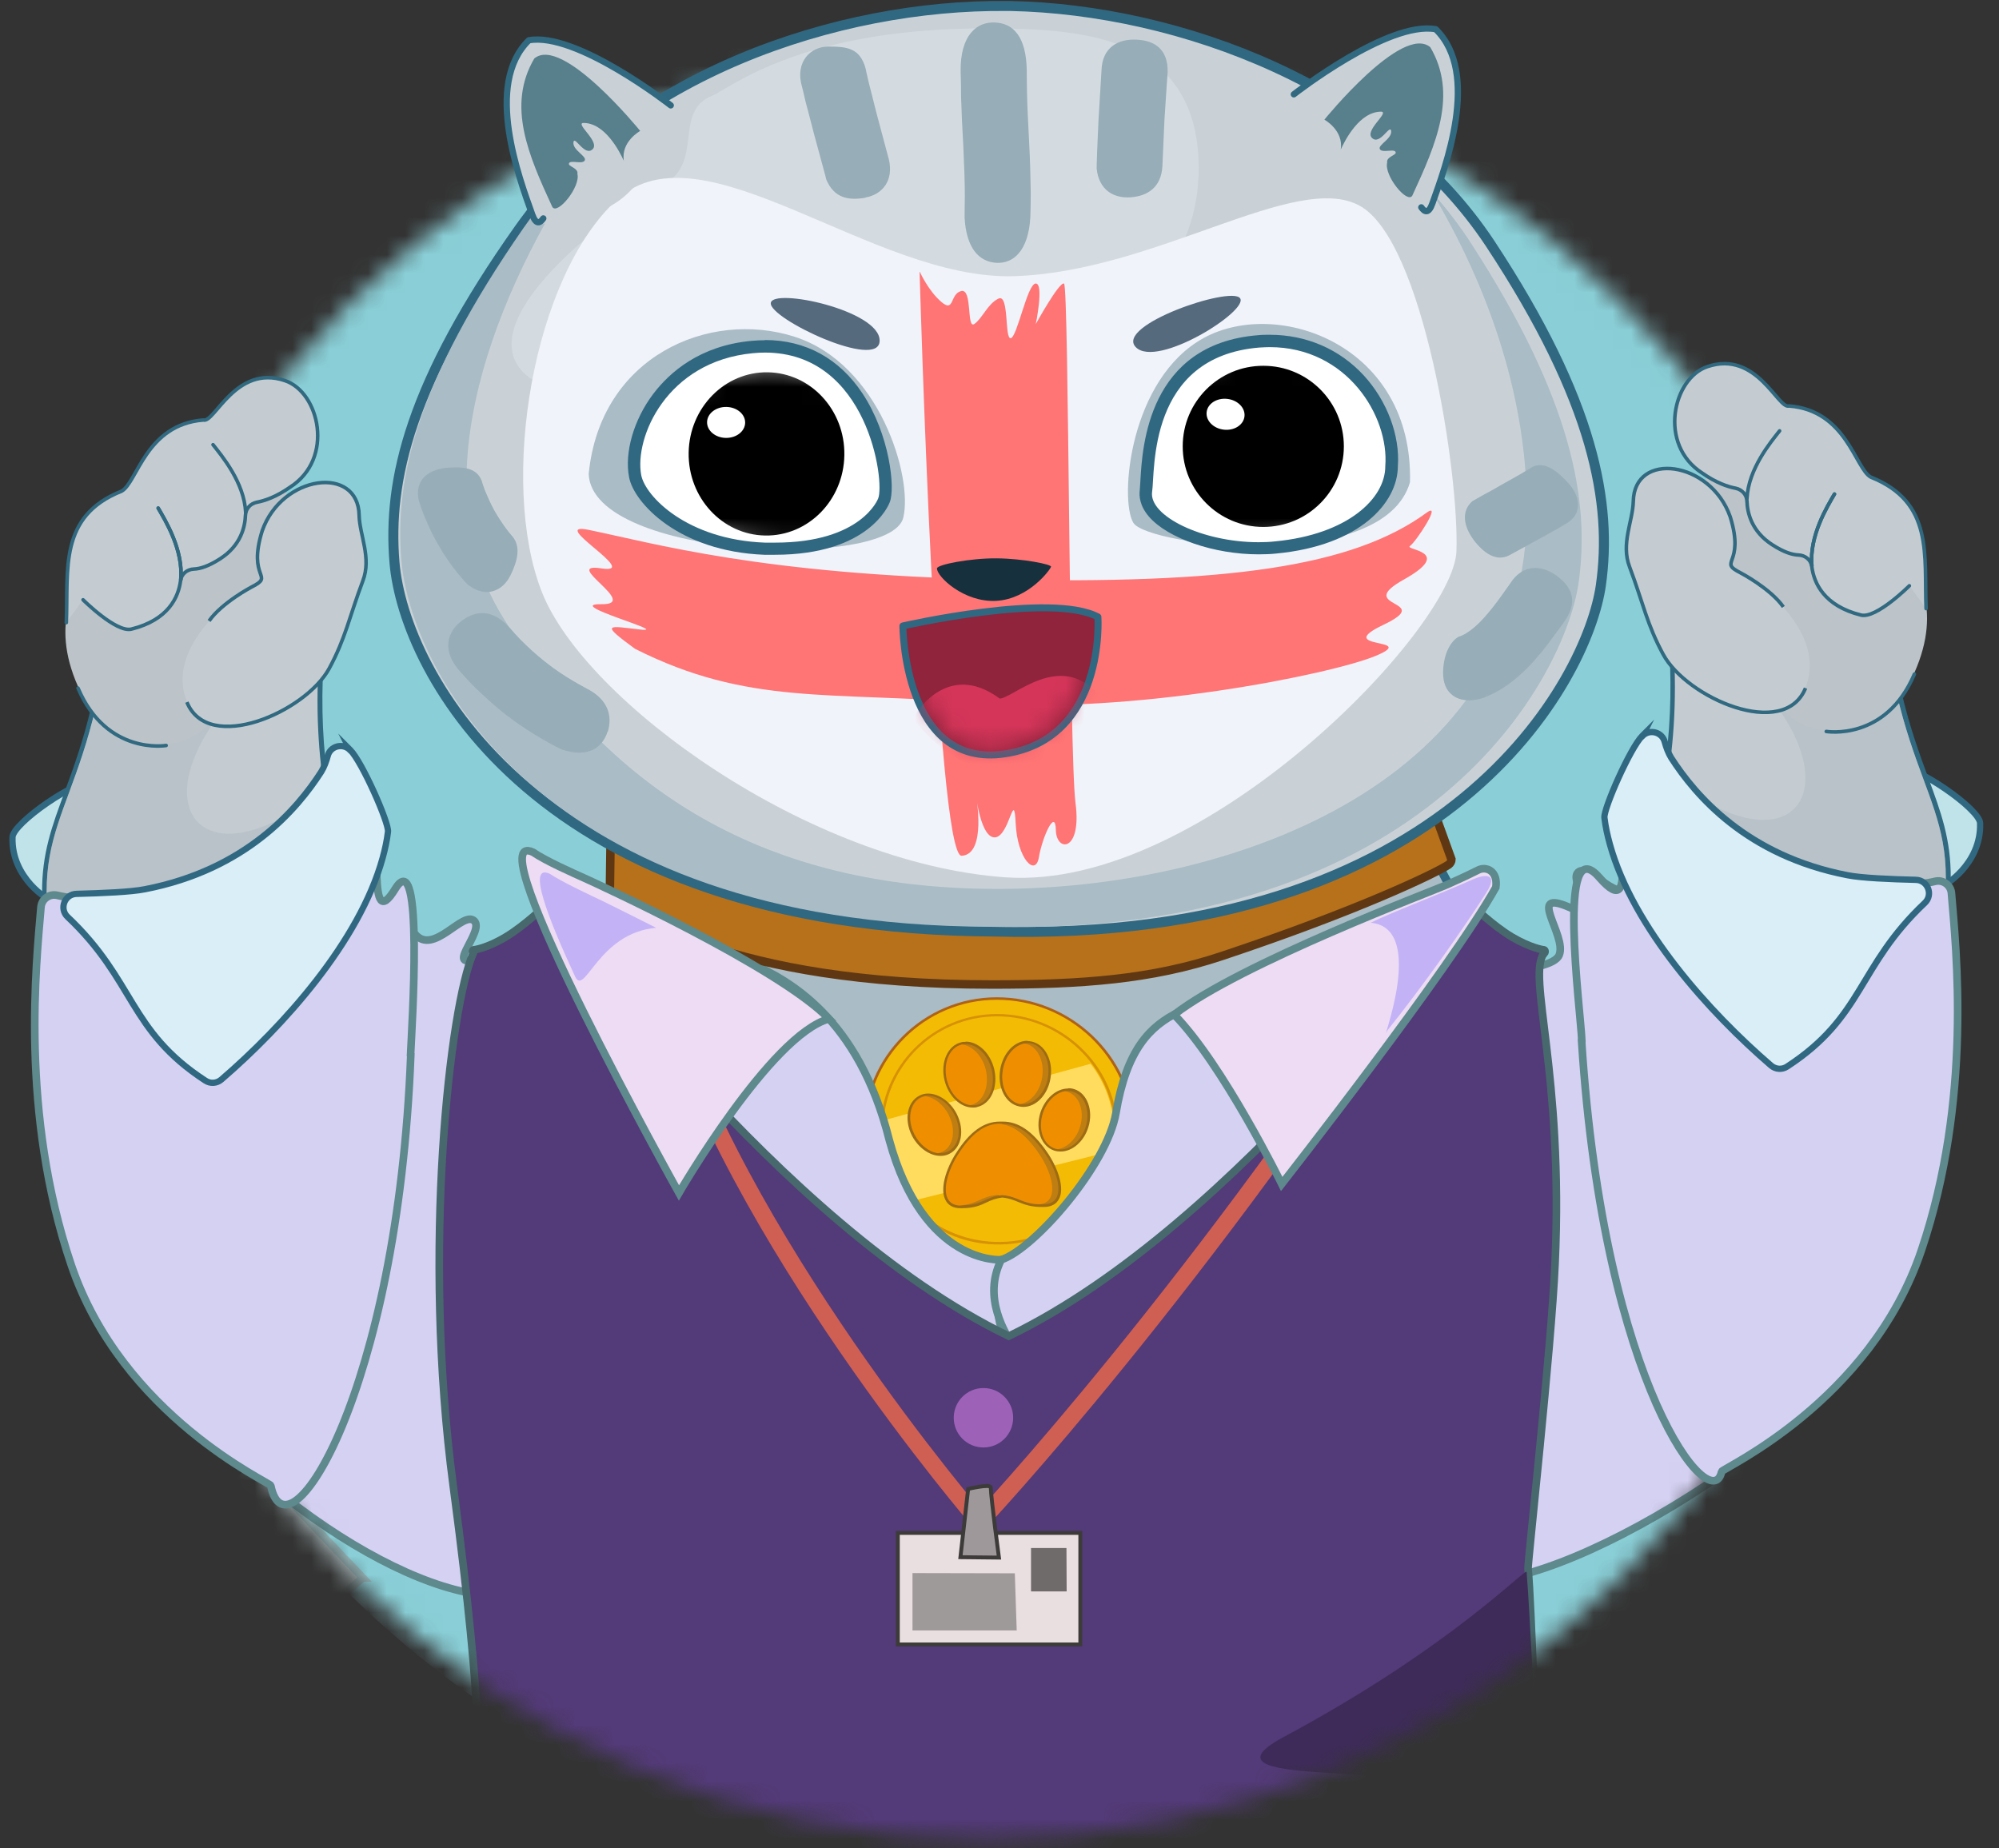 <svg width="106" height="98" viewBox="0 0 106 98" fill="none" xmlns="http://www.w3.org/2000/svg">
<rect x="0" y="0" width="106" height="98" fill="#333333" stroke="none"/>
<mask id="mask0_875_11144" style="mask-type:luminance" maskUnits="userSpaceOnUse" x="4" y="2" width="96" height="96">
<path d="M52.27 97.516C78.621 97.516 99.982 76.154 99.982 49.804C99.982 23.454 78.621 2.093 52.27 2.093C25.92 2.093 4.559 23.454 4.559 49.804C4.559 76.154 25.92 97.516 52.27 97.516Z" fill="white"/>
</mask>
<g mask="url(#mask0_875_11144)">
<path d="M54.757 99.291C83.087 99.291 106.053 76.653 106.053 48.728C106.053 20.802 83.087 -1.836 54.757 -1.836C26.427 -1.836 3.461 20.802 3.461 48.728C3.461 76.653 26.427 99.291 54.757 99.291Z" fill="#8ACFD7"/>
<path d="M74.601 40.57C74.29 41.392 76.521 47.806 79.085 49.76C81.648 51.713 77.109 53.267 70.805 63C63.602 74.12 49.419 84.819 40.196 78.249C30.985 71.679 25.491 57.54 31.051 48.55C36.612 39.56 77.131 33.978 74.601 40.57Z" fill="#AABCC6" stroke="#306882" stroke-width="0.45" stroke-miterlimit="10"/>
<path d="M87.409 83.444C87.409 83.444 94.4 89.481 95.777 90.857C96.798 91.878 101.936 91.39 104.544 91.068C104.977 91.013 105.077 90.435 104.677 90.236C102.88 89.359 99.805 87.639 98.629 85.674C96.931 82.811 93.224 77.306 93.224 77.306L87.397 83.444H87.409Z" fill="#D9EEF7" stroke="#92B1B4" stroke-width="0.207" stroke-miterlimit="10"/>
<path d="M87.409 83.444C87.409 83.444 94.4 89.481 95.777 90.857C96.798 91.878 101.936 91.39 104.544 91.068C104.977 91.013 105.077 90.435 104.677 90.236C102.88 89.359 99.805 87.639 98.629 85.674C96.931 82.811 93.224 77.306 93.224 77.306L87.397 83.444H87.409Z" fill="#AEBEC0" stroke="#92B1B4" stroke-width="0.405" stroke-miterlimit="10"/>
<path d="M19.232 83.664C19.232 83.664 12.24 89.702 10.864 91.078C9.843 92.099 4.704 91.611 2.096 91.289C1.663 91.234 1.563 90.656 1.963 90.457C3.761 89.58 6.835 87.86 8.012 85.895C9.71 83.032 13.416 77.527 13.416 77.527L19.243 83.664H19.232Z" fill="#D9EEF7" stroke="#92B1B4" stroke-width="0.207" stroke-miterlimit="10"/>
<path d="M19.232 83.664C19.232 83.664 12.24 89.702 10.864 91.078C9.843 92.099 4.704 91.611 2.096 91.289C1.663 91.234 1.563 90.656 1.963 90.457C3.761 89.58 6.835 87.86 8.012 85.895C9.71 83.032 13.416 77.527 13.416 77.527L19.243 83.664H19.232Z" fill="#AEBEC0" stroke="#92B1B4" stroke-width="0.405" stroke-miterlimit="10"/>
<g style="mix-blend-mode:multiply">
<path d="M60.129 59.737C60.251 63.488 57.233 67.583 53.271 67.672C49.309 67.75 46.023 63.71 46.023 59.892C46.023 56.074 49.131 52.956 52.96 52.956C56.8 52.956 60.007 55.986 60.129 59.748V59.737Z" fill="#98AAB4"/>
</g>
<path d="M53.081 66.794C49.097 66.872 45.856 63.787 45.856 59.936C45.856 56.085 48.997 52.944 52.859 52.944C56.722 52.944 59.962 56.018 60.084 59.803C60.206 63.587 57.066 66.728 53.081 66.794Z" fill="#F3BB04"/>
<path d="M52.86 53.011C56.689 53.011 59.896 56.052 60.019 59.803C60.141 63.554 57.044 66.662 53.093 66.728C49.142 66.795 45.935 63.754 45.935 59.936C45.935 56.118 49.031 53.011 52.86 53.011ZM52.86 52.878C48.965 52.878 45.791 56.041 45.791 59.936C45.791 63.832 49.065 66.939 53.093 66.862C57.122 66.784 60.285 63.621 60.163 59.803C60.041 55.985 56.767 52.878 52.86 52.878Z" fill="#AF6216"/>
<path d="M59.075 59.847C59.03 58.56 58.575 57.372 57.831 56.407L46.822 59.414C46.811 59.592 46.8 59.781 46.8 59.958C46.8 61.39 47.321 62.699 48.187 63.721L58.997 61.024C59.063 60.646 59.097 60.247 59.086 59.836L59.075 59.847Z" fill="#FFDC5E"/>
<path d="M52.871 53.888C56.211 53.888 59.008 56.54 59.108 59.814C59.208 63.088 56.5 65.796 53.071 65.852C49.641 65.907 46.844 63.255 46.833 59.925C46.822 56.596 49.53 53.888 52.871 53.888ZM52.871 53.766C49.452 53.766 46.689 56.54 46.689 59.936C46.689 63.332 49.552 66.051 53.071 65.985C56.589 65.918 59.352 63.155 59.252 59.814C59.152 56.474 56.289 53.766 52.871 53.766Z" fill="#D69104"/>
<path d="M51.595 58.67C50.962 58.67 50.352 58.093 50.152 57.272C49.93 56.362 50.307 55.485 50.984 55.319C51.051 55.308 51.129 55.297 51.206 55.297C51.839 55.297 52.449 55.885 52.649 56.695C52.882 57.605 52.505 58.482 51.817 58.637C51.739 58.659 51.673 58.659 51.595 58.659V58.67Z" fill="#BE7E11"/>
<path d="M51.207 55.364C51.795 55.364 52.383 55.919 52.583 56.707C52.805 57.583 52.45 58.427 51.806 58.582C51.74 58.593 51.673 58.604 51.606 58.604C51.018 58.604 50.43 58.049 50.23 57.261C50.019 56.374 50.364 55.541 51.018 55.386C51.085 55.375 51.151 55.364 51.218 55.364M51.207 55.242C51.129 55.242 51.052 55.242 50.974 55.264C50.252 55.43 49.853 56.34 50.086 57.284C50.297 58.127 50.929 58.737 51.595 58.726C51.673 58.726 51.751 58.726 51.828 58.693C52.55 58.527 52.949 57.617 52.716 56.673C52.505 55.83 51.873 55.23 51.207 55.23V55.242Z" fill="#9E6B14"/>
<path d="M52.272 56.717C52.095 55.996 51.584 55.474 51.051 55.386C51.029 55.386 51.018 55.386 50.996 55.386C50.341 55.541 49.997 56.373 50.208 57.261C50.386 57.983 50.896 58.504 51.429 58.593C51.451 58.593 51.462 58.593 51.484 58.593C52.139 58.438 52.483 57.605 52.272 56.717Z" fill="#EF8F00"/>
<path d="M54.259 58.614C54.192 58.614 54.137 58.614 54.07 58.603C53.371 58.481 52.938 57.627 53.105 56.705C53.249 55.873 53.848 55.252 54.481 55.252C54.547 55.252 54.603 55.251 54.669 55.263C55.368 55.396 55.801 56.239 55.646 57.16C55.502 57.982 54.913 58.614 54.27 58.614H54.259Z" fill="#BE7E11"/>
<path d="M54.481 55.307C54.537 55.307 54.593 55.307 54.648 55.319C55.303 55.441 55.713 56.251 55.569 57.139C55.425 57.949 54.859 58.537 54.26 58.548C54.204 58.548 54.149 58.548 54.093 58.537C53.427 58.415 53.017 57.605 53.183 56.717C53.327 55.907 53.893 55.319 54.493 55.319M54.481 55.185C53.804 55.185 53.194 55.818 53.039 56.695C52.872 57.649 53.327 58.537 54.06 58.67C54.126 58.681 54.193 58.692 54.26 58.692C54.948 58.692 55.558 58.049 55.702 57.183C55.869 56.228 55.403 55.352 54.67 55.219C54.604 55.208 54.537 55.196 54.47 55.196L54.481 55.185Z" fill="#9E6B14"/>
<path d="M54.348 55.33C54.348 55.33 54.348 55.33 54.337 55.33C53.793 55.419 53.316 55.974 53.182 56.717C53.027 57.605 53.438 58.426 54.092 58.538C54.092 58.538 54.092 58.538 54.103 58.538C54.647 58.449 55.136 57.883 55.258 57.15C55.413 56.262 55.002 55.452 54.348 55.33Z" fill="#EF8F00"/>
<path d="M56.247 61.001C56.136 61.001 56.036 60.99 55.936 60.956C55.27 60.745 54.959 59.88 55.237 59.014C55.47 58.293 56.047 57.782 56.635 57.782C56.735 57.782 56.846 57.793 56.946 57.827C57.601 58.038 57.922 58.903 57.645 59.769C57.412 60.49 56.835 61.001 56.247 61.001Z" fill="#BE7E11"/>
<path d="M56.634 57.849C56.734 57.849 56.823 57.86 56.912 57.894C57.533 58.093 57.833 58.926 57.567 59.758C57.345 60.468 56.779 60.946 56.235 60.946C56.135 60.946 56.046 60.935 55.946 60.901C55.314 60.702 55.025 59.869 55.291 59.037C55.513 58.327 56.079 57.849 56.623 57.849M56.634 57.716C56.013 57.716 55.413 58.249 55.169 58.992C54.881 59.891 55.214 60.79 55.913 61.012C56.024 61.046 56.135 61.057 56.246 61.057C56.867 61.057 57.478 60.524 57.711 59.769C57.988 58.881 57.655 57.971 56.967 57.749C56.856 57.716 56.745 57.694 56.634 57.705V57.716Z" fill="#9E6B14"/>
<path d="M56.612 57.894C56.612 57.894 56.523 57.872 56.479 57.861C55.99 57.938 55.513 58.393 55.302 59.037C55.036 59.869 55.324 60.702 55.957 60.901C56.001 60.913 56.046 60.924 56.09 60.935C56.59 60.846 57.067 60.402 57.267 59.758C57.533 58.926 57.233 58.094 56.612 57.894Z" fill="#EF8F00"/>
<path d="M49.886 61.212C49.331 61.212 48.743 60.801 48.433 60.18C48.022 59.358 48.177 58.448 48.799 58.149C48.932 58.082 49.076 58.049 49.232 58.049C49.786 58.049 50.364 58.459 50.685 59.081C51.107 59.902 50.941 60.812 50.33 61.112C50.197 61.178 50.053 61.212 49.898 61.212H49.886Z" fill="#BE7E11"/>
<path d="M49.221 58.105C49.732 58.105 50.298 58.482 50.609 59.104C51.019 59.892 50.864 60.757 50.276 61.046C50.154 61.112 50.009 61.135 49.876 61.135C49.366 61.135 48.8 60.757 48.478 60.136C48.078 59.348 48.234 58.471 48.811 58.182C48.933 58.116 49.066 58.094 49.21 58.094M49.221 57.983C49.055 57.983 48.9 58.016 48.755 58.094C48.111 58.416 47.923 59.359 48.356 60.213C48.689 60.857 49.299 61.29 49.876 61.29C50.043 61.29 50.198 61.257 50.342 61.179C50.997 60.857 51.164 59.914 50.731 59.059C50.398 58.416 49.787 57.983 49.21 57.983H49.221Z" fill="#9E6B14"/>
<path d="M50.309 59.114C50.02 58.559 49.543 58.193 49.077 58.127C48.988 58.138 48.91 58.171 48.833 58.204C48.245 58.493 48.1 59.37 48.5 60.158C48.788 60.713 49.266 61.079 49.732 61.145C49.821 61.134 49.898 61.101 49.976 61.068C50.564 60.779 50.708 59.902 50.309 59.126V59.114Z" fill="#EF8F00"/>
<path d="M55.335 63.932C54.669 63.932 54.336 63.81 54.014 63.676C53.759 63.577 53.526 63.477 53.137 63.443C52.76 63.488 52.527 63.588 52.283 63.699C51.961 63.843 51.639 63.987 50.973 63.998C50.64 63.998 50.374 63.887 50.23 63.665C49.863 63.088 50.241 61.978 50.751 61.179C51.462 60.07 52.183 59.548 53.015 59.537H53.082H53.137C53.97 59.537 54.702 60.036 55.457 61.124C55.99 61.901 56.411 62.999 56.067 63.577C55.934 63.81 55.679 63.932 55.335 63.932Z" fill="#BE7E11"/>
<path d="M53.148 59.592C53.925 59.592 54.646 60.058 55.401 61.145C56.211 62.311 56.533 63.842 55.334 63.853C54.18 63.876 54.069 63.443 53.148 63.354C52.238 63.465 52.127 63.898 50.973 63.909C49.819 63.92 50.052 62.366 50.818 61.179C51.528 60.069 52.238 59.581 53.015 59.569C53.037 59.569 53.059 59.569 53.071 59.569C53.093 59.569 53.115 59.569 53.126 59.569M53.137 59.47C53.137 59.47 53.093 59.47 53.071 59.47C53.059 59.47 53.037 59.47 53.015 59.47C52.16 59.47 51.417 60.014 50.695 61.145C50.174 61.956 49.785 63.099 50.174 63.698C50.285 63.876 50.518 64.075 50.973 64.064C51.65 64.064 51.994 63.909 52.316 63.754C52.549 63.643 52.782 63.543 53.148 63.498C53.514 63.532 53.748 63.632 53.992 63.731C54.325 63.865 54.657 64.009 55.346 63.998C55.812 63.998 56.034 63.787 56.134 63.609C56.5 63.01 56.067 61.878 55.523 61.09C54.757 59.98 54.003 59.459 53.148 59.47H53.137Z" fill="#9E6B14"/>
<path d="M52.925 59.592C52.182 59.636 51.505 60.125 50.817 61.201C50.073 62.355 49.785 63.843 50.861 63.92C51.827 63.854 51.971 63.465 52.825 63.365C52.881 63.365 52.937 63.365 52.981 63.388C53.025 63.388 53.081 63.377 53.136 63.365C54.002 63.443 54.157 63.821 55.123 63.854C56.188 63.743 55.855 62.267 55.078 61.146C54.357 60.103 53.669 59.614 52.925 59.592Z" fill="#EF8F00"/>
<path d="M39.908 51.114C41.761 51.969 45.524 53.922 47.155 60.448C48.975 67.096 53.082 66.796 53.082 66.796C53.082 66.796 52.56 70.248 53.337 70.725C43.349 69.082 35.469 55.797 35.469 55.797C35.469 55.797 38.887 50.648 39.897 51.114H39.908Z" fill="#D5D1F3" stroke="#5E898D" stroke-width="0.405" stroke-miterlimit="10"/>
<path d="M68.075 51.347C64.058 53.933 60.295 52.335 59.175 59.016C58.708 61.768 54.857 66.219 53.093 66.796C52.072 68.838 53.348 70.724 53.703 71.346C54.425 72.644 74.557 56.03 74.557 56.03C74.557 56.03 68.53 51.058 68.086 51.347H68.075Z" fill="#D5D1F3" stroke="#5E898D" stroke-width="0.405" stroke-miterlimit="10"/>
<path d="M36.612 61.679C36.623 61.624 36.634 61.569 36.634 61.502C36.778 58.361 37.089 56.918 33.881 55.298C31.429 54.055 26.568 54.255 26.146 53.212C25.724 52.168 27.944 49.671 25.613 50.681C23.271 51.702 25.746 49.394 25.147 48.828C24.548 48.262 22.983 50.692 22.006 49.527C21.019 48.362 16.257 47.274 10.564 51.747C4.871 56.219 1.23 61.424 6.768 70.17C12.162 78.926 22.561 85.397 27.278 84.531C31.962 83.676 35.568 65.22 36.623 61.679H36.612Z" fill="#D5D1F3" stroke="#5E898D" stroke-width="0.405" stroke-miterlimit="10"/>
<path d="M72.214 59.104C72.203 59.049 72.192 58.993 72.192 58.927C72.048 55.786 71.737 54.343 74.945 52.723C77.397 51.48 82.258 51.68 82.68 50.636C83.102 49.593 80.882 47.096 83.213 48.106C85.555 49.127 83.08 46.819 83.679 46.252C84.278 45.687 85.843 48.117 86.82 46.952C87.796 45.786 92.569 44.699 98.262 49.171C103.955 53.644 107.596 58.849 102.058 67.594C96.664 76.351 82.403 84.641 77.686 83.787C72.969 82.932 73.258 62.645 72.203 59.104H72.214Z" fill="#D5D1F3" stroke="#5E898D" stroke-width="0.405" stroke-miterlimit="10"/>
<path d="M81.892 50.548C81.959 50.47 81.937 50.348 81.826 50.359C81.826 50.359 81.16 50.27 80.15 49.671C79.14 49.061 78.163 48.084 78.108 48.106C77.242 48.484 65.766 64.92 53.492 70.847C41.217 64.92 29.742 48.473 28.876 48.106C28.82 48.084 27.844 49.061 26.834 49.671C25.824 50.282 25.158 50.359 25.158 50.359C25.058 50.348 25.036 50.459 25.091 50.548C23.871 53.334 22.361 66.219 24.037 78.815C25.713 91.412 25.391 94.175 25.169 96.073C25.169 96.128 25.169 96.173 25.18 96.228C25.835 98.603 28.599 98.981 28.654 99.014C30.119 99.791 38.975 102.321 53.481 101.445C67.986 102.321 76.843 99.791 78.308 99.014C78.374 98.981 81.126 98.603 81.781 96.228C81.792 96.184 81.803 96.128 81.792 96.073C81.371 92.444 81.226 85.285 81.027 83.166C81.004 82.888 82.258 71.535 82.458 67.018C82.924 56.863 80.96 51.758 81.87 50.548H81.892Z" fill="#533A78" stroke="#47686C" stroke-width="0.405" stroke-miterlimit="10"/>
<path d="M81.804 96.228C81.804 96.228 81.826 96.129 81.815 96.073C81.394 92.444 81.138 85.474 80.95 83.355C80.927 83.077 77.054 87.283 68.053 92.111C62.404 95.141 78.586 92.966 72.448 95.618C66.311 98.271 73.98 98.959 74.135 100.224C76.333 99.758 77.82 99.292 78.33 99.014C78.397 98.981 81.149 98.603 81.804 96.228Z" fill="#3E2B59"/>
<path d="M52.149 85.262C53.019 85.262 53.725 84.557 53.725 83.686C53.725 82.816 53.019 82.11 52.149 82.11C51.278 82.11 50.573 82.816 50.573 83.686C50.573 84.557 51.278 85.262 52.149 85.262Z" fill="#9D61B8"/>
<path d="M52.149 76.75C53.019 76.75 53.725 76.045 53.725 75.174C53.725 74.304 53.019 73.598 52.149 73.598C51.278 73.598 50.573 74.304 50.573 75.174C50.573 76.045 51.278 76.75 52.149 76.75Z" fill="#9D61B8"/>
<path d="M32.372 44.899L32.339 47.252C32.339 47.352 32.383 47.452 32.461 47.518C33.415 48.306 38.476 52.202 52.604 52.202C57.388 52.202 61.061 51.935 64.79 50.692C71.96 48.306 76.121 46.309 76.821 45.842C76.909 45.776 76.965 45.676 76.965 45.565L75.977 42.835C75.955 42.591 75.677 42.446 75.467 42.58C73.868 43.578 66.444 47.995 54.369 48.906C41.95 49.838 34.98 45.987 32.883 44.622C32.661 44.477 32.372 44.633 32.372 44.899Z" fill="#B7711A" stroke="#5F3813" stroke-width="0.45" stroke-miterlimit="10"/>
<path d="M51.949 80.702C51.949 80.702 38.809 65.442 35.102 52.379" stroke="#CF5F53" stroke-width="0.9" stroke-miterlimit="10"/>
<path d="M51.949 80.701C51.949 80.701 63.602 68.316 76.043 49.038" stroke="#CF5F53" stroke-width="0.9" stroke-miterlimit="10"/>
<path d="M62.261 53.8C65.746 51.081 76.189 47.163 76.733 46.907C77.066 46.752 77.754 46.453 78.386 46.131C78.808 45.92 79.441 46.175 79.319 47.052C76.91 51.358 67.965 62.778 67.965 62.778C67.965 62.778 64.835 56.408 62.249 53.788L62.261 53.8Z" fill="#EDDCF4" stroke="#5E898D" stroke-width="0.405" stroke-miterlimit="10"/>
<path d="M78.098 46.63C76.4 47.396 73.737 48.395 72.682 48.927C75.756 49.194 73.059 55.731 73.57 54.632C75.434 52.312 77.654 49.16 78.808 47.34C79.485 46.275 78.719 46.353 78.098 46.63Z" fill="#C3B2F5"/>
<path d="M43.959 54.022C41.263 51.258 31.541 46.808 30.997 46.564C30.453 46.32 28.921 45.643 28.267 45.188C25.093 43.7 36.002 63.256 36.002 63.256C36.002 63.256 40.874 54.865 43.959 54.022Z" fill="#EDDCF4" stroke="#5E898D" stroke-width="0.405" stroke-miterlimit="10"/>
<path d="M29.154 46.331C29.731 46.731 31.451 47.541 31.928 47.763C32.117 47.852 33.36 48.473 34.792 49.194C31.718 49.461 31.007 52.868 30.497 51.78C29.054 48.673 27.922 45.765 29.154 46.331Z" fill="#C3B2F5"/>
<path d="M57.286 81.279H47.608V87.194H57.286V81.279Z" fill="#E9DFE0" stroke="#3D3B3A" stroke-width="0.207" stroke-miterlimit="10"/>
<path d="M54.568 81.978H56.654L56.665 84.486H54.568V81.978Z" fill="#6F6B6B" stroke="#E9DFE0" stroke-width="0.207" stroke-miterlimit="10"/>
<path d="M48.386 83.409L53.813 83.421L53.913 86.45H48.386V83.409Z" fill="#9F9A9A"/>
<path d="M51.338 78.948C51.338 78.948 52.537 78.659 52.537 78.87C52.548 79.436 52.97 82.588 52.97 82.588L50.928 82.566L51.338 78.948Z" fill="#9F989A" stroke="#3D3B3A" stroke-width="0.207" stroke-miterlimit="10"/>
</g>
<path d="M79.017 12.913C73.501 4.578 62.581 0.505 53.58 0.317C53.547 0.317 53.513 0.317 53.48 0.317C53.447 0.317 53.413 0.317 53.38 0.317C44.38 0.228 33.326 3.957 27.555 12.103C21.739 20.316 20.552 25.454 20.918 29.827C21.406 35.654 28.476 49.249 52.703 49.393C76.931 50.015 84.189 35.953 84.888 31.037C85.499 26.731 84.566 21.315 79.017 12.913Z" fill="#C9D1D6" stroke="#306881" stroke-width="0.531" stroke-linecap="round" stroke-linejoin="round"/>
<path d="M75.976 10.261C78.662 14.8 80.937 20.582 80.97 26.931C81.037 41.414 65.521 47.008 53.347 47.13C41.161 47.252 32.582 42.435 26.611 32.635C22.227 25.455 26.289 15.433 31.05 8.33C29.829 9.451 28.72 10.705 27.765 12.081C22.094 20.25 20.929 25.355 21.284 29.694C21.75 35.487 28.653 49.005 52.292 49.138C75.931 49.749 83.023 35.765 83.711 30.882C84.311 26.598 83.401 21.215 77.985 12.869C77.385 11.937 76.708 11.071 75.987 10.25L75.976 10.261Z" fill="#AABCC6"/>
<path d="M63.546 9.395C63.279 16.864 53.768 22.812 45.589 17.885C37.409 12.957 30.684 23.367 27.599 19.572C25.179 16.609 32.77 11.004 35.09 9.839C37.398 8.673 35.645 5.943 37.754 5.078C38.775 4.656 42.492 1.448 52.559 1.504C57.597 1.537 63.812 1.937 63.557 9.406L63.546 9.395Z" fill="#D3DBE0"/>
<path d="M32.748 10.56C37.265 6.465 46.265 14.867 53.757 14.645C61.259 14.423 68.695 9.051 72.091 10.905C75.487 12.747 77.385 25.166 77.229 29.239C77.074 33.312 63.789 47.24 53.335 46.519C42.891 45.797 31.005 37.185 28.73 31.381C26.455 25.587 28.231 14.656 32.736 10.572L32.748 10.56Z" fill="#F1F3FA"/>
<path d="M52.826 13.935C51.916 13.88 51.239 13.158 51.15 11.549C51.15 11.516 51.15 11.05 51.161 10.361C51.161 9.673 51.128 8.752 51.084 7.809C51.028 6.865 50.984 5.878 50.962 5.123C50.962 4.368 50.939 3.847 50.939 3.813C50.906 1.838 51.816 1.139 52.771 1.194C53.747 1.239 54.413 1.96 54.446 3.725C54.446 3.747 54.446 4.224 54.458 4.912C54.469 5.611 54.524 6.532 54.569 7.498C54.624 8.464 54.646 9.462 54.657 10.217C54.657 10.972 54.635 11.482 54.635 11.516C54.535 13.313 53.725 13.991 52.826 13.935Z" fill="#97ADB8"/>
<path d="M59.961 10.461C59.062 10.527 58.274 10.084 58.152 8.94C58.152 8.918 58.152 8.585 58.175 8.097C58.197 7.609 58.219 6.976 58.252 6.332C58.33 5.056 58.408 3.791 58.408 3.746C58.441 2.492 59.318 2.048 60.283 2.104C61.249 2.148 61.948 2.637 61.915 3.835C61.915 3.869 61.826 5.1 61.748 6.332C61.693 7.564 61.637 8.785 61.637 8.829C61.571 9.917 60.871 10.394 59.961 10.461Z" fill="#97ADB8"/>
<path d="M45.901 10.483C45.002 10.639 44.236 10.517 43.814 9.518C43.814 9.473 43.481 8.286 43.16 7.087C43.004 6.466 42.838 5.855 42.716 5.389C42.605 4.901 42.527 4.579 42.516 4.557C42.161 3.292 42.971 2.459 43.936 2.47C44.924 2.47 45.601 2.548 45.901 3.636C45.901 3.658 45.967 3.946 46.067 4.379C46.178 4.823 46.334 5.411 46.478 6C46.8 7.209 47.122 8.419 47.133 8.452C47.399 9.573 46.789 10.317 45.89 10.472L45.901 10.483Z" fill="#97ADB8"/>
<path d="M78.152 28.64C77.608 27.919 77.464 27.098 78.085 26.565C78.097 26.565 78.296 26.443 78.596 26.276C78.885 26.121 79.273 25.91 79.65 25.688C80.017 25.477 80.394 25.277 80.671 25.111C80.938 24.956 81.126 24.845 81.138 24.834C81.77 24.39 82.48 24.867 83.135 25.588C83.79 26.299 83.923 27.164 83.157 27.697C83.146 27.697 82.935 27.83 82.636 28.008C82.336 28.174 81.948 28.396 81.559 28.607C80.805 29.018 80.039 29.439 80.017 29.451C79.34 29.783 78.696 29.351 78.141 28.629L78.152 28.64Z" fill="#97ADB8"/>
<path d="M76.521 35.709C76.521 34.788 76.854 34.078 77.298 33.789C77.298 33.767 77.464 33.745 77.709 33.601C77.953 33.457 78.286 33.201 78.641 32.813C78.985 32.436 79.34 31.98 79.606 31.603C79.873 31.226 80.061 30.971 80.072 30.948C80.738 29.894 81.737 29.95 82.525 30.515C83.313 31.082 83.679 31.814 83.036 32.835C83.036 32.846 82.836 33.124 82.547 33.512C82.259 33.912 81.859 34.467 81.36 35.021C80.871 35.576 80.261 36.12 79.717 36.464C79.174 36.819 78.73 36.964 78.707 36.986C77.953 37.252 77.353 37.13 77.009 36.853C76.654 36.575 76.532 36.164 76.521 35.709Z" fill="#97ADB8"/>
<path d="M27.055 30.527C26.667 31.326 25.757 31.747 24.814 31.004C24.769 30.982 23.892 30.038 23.304 28.995C22.683 27.963 22.283 26.809 22.283 26.764C22.061 26.198 22.161 25.699 22.427 25.366C22.705 25.033 23.138 24.878 23.615 24.811C24.603 24.722 25.28 24.811 25.546 25.499C25.546 25.51 25.602 25.71 25.713 25.999C25.835 26.287 26.001 26.687 26.212 27.064C26.423 27.441 26.667 27.797 26.856 28.052C27.044 28.307 27.189 28.451 27.189 28.462C27.61 28.995 27.466 29.705 27.055 30.538V30.527Z" fill="#97ADB8"/>
<path d="M32.216 38.795C31.95 39.65 31.162 40.216 29.763 39.728C29.741 39.717 29.353 39.539 28.809 39.217C28.265 38.906 27.555 38.462 26.9 37.952C26.245 37.453 25.635 36.886 25.191 36.454C24.747 36.01 24.481 35.688 24.459 35.677C23.36 34.5 23.726 33.479 24.492 32.913C25.28 32.325 26.134 32.325 27 33.257C27.022 33.269 27.233 33.535 27.577 33.89C27.921 34.245 28.398 34.689 28.92 35.1C29.43 35.51 29.985 35.865 30.418 36.121C30.851 36.376 31.162 36.531 31.173 36.542C32.216 37.097 32.494 37.93 32.227 38.806L32.216 38.795Z" fill="#97ADB8"/>
<path d="M47.897 27.452C48.419 25.31 46.643 19.295 42.126 17.852C37.609 16.409 31.827 18.884 31.216 25.133C31.394 29.638 47.22 30.238 47.897 27.452Z" fill="#AABCC6"/>
<path d="M41.083 29.104C40.906 29.104 40.728 29.104 40.54 29.104C36.222 28.949 33.903 26.485 33.681 25.264C33.448 24.032 33.925 22.401 34.902 21.102C35.723 20.015 37.255 18.661 39.885 18.406C40.118 18.383 40.351 18.372 40.562 18.372C42.593 18.372 44.291 19.305 45.456 21.058C46.877 23.189 47.121 25.919 46.855 26.563C46.821 26.652 45.867 29.104 41.072 29.104H41.083Z" fill="white"/>
<path d="M40.562 18.695C46.022 18.695 46.932 25.542 46.566 26.43C46.566 26.43 45.711 28.772 41.094 28.772C40.917 28.772 40.739 28.772 40.562 28.772C36.433 28.616 34.224 26.319 34.003 25.198C33.625 23.212 35.345 19.161 39.918 18.728C40.14 18.706 40.362 18.695 40.573 18.695M40.562 18.04C40.329 18.04 40.096 18.051 39.851 18.073C37.099 18.328 35.501 19.749 34.635 20.892C33.603 22.257 33.104 24 33.359 25.309C33.614 26.652 35.978 29.238 40.528 29.416C40.717 29.416 40.906 29.416 41.083 29.416C46.1 29.416 47.132 26.752 47.176 26.641C47.487 25.898 47.176 23.034 45.733 20.859C44.502 19.005 42.715 18.029 40.562 18.029V18.04Z" fill="#306881"/>
<mask id="mask1_875_11144" style="mask-type:luminance" maskUnits="userSpaceOnUse" x="33" y="19" width="15" height="10">
<path d="M47.853 26.787C47.365 27.952 44.524 29.517 39.408 28.762C35.323 28.163 34.214 26.309 33.992 25.199C33.614 23.213 35.667 19.761 40.229 19.328C46.266 18.762 48.231 25.865 47.842 26.787H47.853Z" fill="white"/>
</mask>
<g mask="url(#mask1_875_11144)">
<path d="M44.773 24.133C44.812 21.743 42.994 19.776 40.714 19.74C38.434 19.704 36.555 21.612 36.517 24.002C36.48 26.392 38.297 28.359 40.577 28.395C42.857 28.432 44.736 26.523 44.773 24.133Z" fill="black"/>
<path d="M39.513 22.414C39.52 21.961 39.074 21.586 38.516 21.577C37.959 21.568 37.501 21.929 37.493 22.382C37.486 22.836 37.933 23.211 38.49 23.219C39.048 23.228 39.506 22.868 39.513 22.414Z" fill="white"/>
</g>
<path d="M60.095 27.718C59.352 26.475 59.896 20.071 63.835 17.918C67.775 15.765 74.945 18.306 74.767 25.565C73.369 30.47 60.839 28.961 60.095 27.718Z" fill="#AABCC6"/>
<path d="M66.731 29.072C64.445 29.072 62.103 28.284 61.16 27.185C60.838 26.808 60.694 26.408 60.749 26.031C60.772 25.909 60.772 25.731 60.794 25.498C60.905 23.6 61.193 18.55 66.731 18.106C66.931 18.095 67.131 18.084 67.331 18.084C69.683 18.084 71.193 19.205 72.058 20.137C73.246 21.436 73.912 23.189 73.779 24.743C73.79 26.574 71.692 28.65 67.641 29.038C67.342 29.072 67.031 29.083 66.731 29.083V29.072Z" fill="white"/>
<path d="M67.331 18.406C71.426 18.406 73.668 22.079 73.457 24.71C73.468 26.43 71.459 28.339 67.619 28.705C67.331 28.738 67.031 28.75 66.742 28.75C63.724 28.75 60.905 27.34 61.093 26.075C61.26 24.976 60.838 18.916 66.776 18.428C66.964 18.417 67.164 18.406 67.342 18.406M67.331 17.751C67.131 17.751 66.92 17.751 66.709 17.773C60.883 18.239 60.572 23.689 60.472 25.476C60.461 25.686 60.45 25.864 60.439 25.975C60.394 26.308 60.439 26.83 60.927 27.396C61.926 28.55 64.379 29.393 66.742 29.393C67.064 29.393 67.375 29.382 67.686 29.349C72.103 28.927 74.112 26.663 74.123 24.732C74.245 23.101 73.557 21.258 72.314 19.904C71.037 18.517 69.273 17.751 67.342 17.751H67.331Z" fill="#306881"/>
<mask id="mask2_875_11144" style="mask-type:luminance" maskUnits="userSpaceOnUse" x="60" y="18" width="14" height="11">
<path d="M73.891 25.187C73.735 26.241 71.427 28.128 67.609 28.705C63.791 29.282 59.94 27.628 60.095 26.53C60.251 25.431 60.817 18.916 66.754 18.439C71.216 18.084 74.112 22.446 73.879 25.198L73.891 25.187Z" fill="white"/>
</mask>
<g mask="url(#mask2_875_11144)">
<path d="M66.988 27.94C69.347 27.94 71.26 26.027 71.26 23.667C71.26 21.307 69.347 19.394 66.988 19.394C64.628 19.394 62.715 21.307 62.715 23.667C62.715 26.027 64.628 27.94 66.988 27.94Z" fill="black"/>
<path d="M65.99 22.082C66.043 21.632 65.635 21.215 65.081 21.151C64.527 21.087 64.036 21.4 63.984 21.85C63.932 22.301 64.339 22.718 64.893 22.782C65.447 22.846 65.938 22.533 65.99 22.082Z" fill="white"/>
</g>
<path d="M54.59 44.493C61.172 44.179 66.328 40.168 66.107 35.533C65.886 30.898 60.372 27.395 53.79 27.709C47.209 28.023 42.052 32.035 42.273 36.669C42.494 41.304 48.009 44.807 54.59 44.493Z" fill="#F1F3FA"/>
<path d="M48.774 14.411C48.774 14.411 49.218 15.41 49.917 16.009C50.617 16.609 50.361 15.577 50.972 15.432C51.582 15.288 51.238 17.486 51.671 17.175C52.104 16.864 52.37 16.109 52.947 15.832C53.524 15.555 53.258 18.018 53.602 17.93C53.946 17.841 54.479 15.033 54.923 15.033C55.367 15.033 54.923 17.186 54.923 17.186C54.923 17.186 56.155 14.944 56.421 15.033C56.687 15.122 56.687 39.971 57.031 42.579C57.375 45.187 56.01 45.198 55.988 44.01C55.966 42.823 55.267 44.399 55.089 45.453C54.912 46.508 53.946 45.553 53.857 43.655C53.769 41.758 53.535 44.332 52.77 44.399C52.004 44.465 51.749 42.146 51.749 42.146C51.749 42.146 52.348 45.298 50.994 45.376C49.64 45.453 48.763 14.422 48.763 14.422L48.774 14.411Z" fill="#FF7575"/>
<path d="M31.217 28.096C34.635 28.795 40.406 30.471 52.714 30.727C65.022 30.982 71.725 30.072 75.677 27.164C76.465 26.62 75.088 28.729 74.766 28.951C74.445 29.173 77.164 29.206 74.445 30.727C71.714 32.247 76.165 31.792 73.368 33.124C70.571 34.456 75.321 33.79 72.946 34.777C70.571 35.765 59.917 37.907 51.937 37.275C43.958 36.642 39.674 37.43 33.67 34.4C31.805 33.035 32.216 33.179 33.947 33.379C35.667 33.568 29.785 32.003 31.894 32.036C34.003 32.069 29.697 29.794 31.894 30.138C34.091 30.482 28.953 27.63 31.217 28.096Z" fill="#FF7575"/>
<path d="M49.685 30.138C49.685 29.938 51.438 29.594 52.848 29.605C54.257 29.617 55.767 29.927 55.733 30.049C55.7 30.194 54.557 31.759 52.837 31.858C51.116 31.958 49.673 30.571 49.685 30.138Z" fill="#16303D"/>
<path d="M65.754 15.81C66.253 16.465 61.348 19.561 60.227 18.407C59.106 17.253 65.255 15.155 65.754 15.81Z" fill="#556A7D"/>
<path d="M40.873 16.065C40.972 15.244 46.655 16.454 46.644 18.063C46.644 19.672 40.762 16.887 40.873 16.065Z" fill="#556A7D"/>
<path d="M35.568 5.588C35.568 5.588 30.574 1.67 28.043 2.136C25.646 4.478 27.555 9.517 28.221 11.37C28.421 11.936 29.142 11.969 30.119 11.792C31.195 11.592 32.416 10.97 32.96 10.538C35.069 8.862 35.568 5.588 35.568 5.588Z" fill="#C9D1D6"/>
<path d="M30.174 8.651C30.273 8.473 30.884 8.729 31.006 8.507C31.128 8.285 30.362 7.963 30.407 7.552C30.451 7.13 30.995 8.318 31.417 7.918C31.838 7.53 30.54 6.598 30.906 6.52C32.071 6.487 32.859 8.04 33.081 8.529C32.915 7.508 33.947 6.942 33.947 6.942C33.947 6.942 29.819 1.848 28.331 3.102C26.866 5.599 28.021 8.229 29.286 10.97C29.552 11.425 30.795 9.905 30.617 9.217C30.684 8.906 30.085 8.817 30.174 8.662V8.651Z" fill="#587F8C"/>
<path d="M28.809 11.581C28.632 11.836 28.421 11.936 28.221 11.37C27.555 9.505 25.646 4.478 28.043 2.136C30.563 1.67 35.568 5.588 35.568 5.588" stroke="#306980" stroke-width="0.333" stroke-linecap="round" stroke-linejoin="round"/>
<path d="M68.608 4.99C68.608 4.99 73.602 1.072 76.132 1.538C78.53 3.88 76.621 8.918 75.955 10.772C75.755 11.338 75.034 11.371 74.057 11.194C72.981 10.994 71.76 10.372 71.216 9.939C69.107 8.264 68.608 4.99 68.608 4.99Z" fill="#C9D1D6"/>
<path d="M74.002 8.053C73.902 7.875 73.292 8.13 73.169 7.908C73.047 7.686 73.813 7.365 73.769 6.954C73.725 6.532 73.181 7.72 72.759 7.32C72.337 6.932 73.636 6 73.269 5.922C72.104 5.889 71.316 7.442 71.094 7.931C71.261 6.91 70.228 6.344 70.228 6.344C70.228 6.344 74.357 1.249 75.844 2.504C77.309 5.001 76.155 7.631 74.89 10.372C74.623 10.827 73.38 9.307 73.558 8.619C73.491 8.308 74.091 8.219 74.002 8.064V8.053Z" fill="#587F8C"/>
<path d="M75.367 10.994C75.544 11.249 75.755 11.349 75.955 10.783C76.621 8.918 78.53 3.891 76.132 1.549C73.613 1.083 68.608 5.001 68.608 5.001" stroke="#306980" stroke-width="0.333" stroke-linecap="round" stroke-linejoin="round"/>
<path d="M47.876 33.19C47.876 33.19 55.733 31.392 58.219 32.712C58.219 32.712 58.663 39.172 53.28 39.971C47.898 40.77 47.876 33.19 47.876 33.19Z" fill="#8F243C" stroke="#306882" stroke-width="0.369" stroke-linecap="round" stroke-linejoin="round"/>
<mask id="mask3_875_11144" style="mask-type:luminance" maskUnits="userSpaceOnUse" x="48" y="32" width="10" height="8">
<path d="M48.332 33.445C48.332 33.445 55.479 31.814 57.732 33.013C57.732 33.013 58.143 38.883 53.248 39.616C48.354 40.348 48.332 33.445 48.332 33.445Z" fill="white"/>
</mask>
<g mask="url(#mask3_875_11144)">
<path d="M48.408 38.084C48.408 38.084 50.118 34.899 53.014 37.041C53.736 37.007 56.177 34.521 58.219 36.796C58.219 36.796 56.61 41.014 53.569 41.047C50.539 41.08 48.398 38.084 48.398 38.084H48.408Z" fill="#D43559"/>
</g>
<path d="M5.524 41.148C3.893 41.37 0.685 43.667 0.663 44.389C0.586 46.586 2.661 47.807 2.639 47.663C2.572 47.363 9.642 44.622 13.559 43.135C14.248 42.868 14.136 41.869 13.404 41.769C10.785 41.403 7.011 40.959 5.535 41.159L5.524 41.148Z" fill="#C0E3EA" stroke="#306882" stroke-width="0.333" stroke-miterlimit="10"/>
<path d="M11.928 63.377C9.664 63.377 6.534 62.168 4.47 56.386C1.407 47.818 2.206 45.643 3.538 42.036C3.993 40.793 4.514 39.383 4.97 37.474C5.713 34.1 10.008 32.014 13.559 32.014C14.914 32.014 15.99 32.347 16.567 32.946C16.922 33.312 17.089 33.767 17.078 34.3C16.7 38.961 17.255 43.301 18.665 46.852C19.075 47.884 21.062 53.278 19.453 57.95C18.554 60.57 15.313 63.377 11.928 63.377Z" fill="#C4CCD1"/>
<path d="M13.559 32.125C15.512 32.125 17.011 32.824 16.955 34.289C16.433 40.715 17.754 44.899 18.553 46.897C19.352 48.894 20.773 53.722 19.341 57.906C18.453 60.481 15.279 63.244 11.928 63.244C9.231 63.244 6.412 61.457 4.58 56.33C0.474 44.843 3.337 44.921 5.08 37.485C5.835 34.034 10.318 32.114 13.548 32.114M13.559 31.881C9.952 31.881 5.601 34.011 4.847 37.441C4.403 39.339 3.881 40.748 3.426 41.991C2.083 45.62 1.273 47.807 4.358 56.419C6.456 62.268 9.63 63.499 11.939 63.499C15.379 63.499 18.664 60.647 19.585 57.995C21.206 53.278 19.208 47.851 18.797 46.819C17.388 43.279 16.833 38.961 17.21 34.322C17.232 33.745 17.044 33.257 16.666 32.857C16.056 32.225 14.957 31.881 13.57 31.881H13.559Z" fill="#306980"/>
<g style="mix-blend-mode:multiply" opacity="0.4">
<path d="M16.734 42.19C10.597 46.907 7.345 42.579 12.417 36.974C12.861 36.486 12.483 35.72 11.829 35.786C9.132 36.064 5.392 36.108 5.081 37.496C3.339 44.943 0.464 44.854 4.582 56.34C5.469 58.815 6.502 60.469 7.622 61.501C7.9 61.756 8.344 61.767 8.61 61.501C15.824 54.221 21.651 38.572 16.745 42.201L16.734 42.19Z" fill="#A7B5BD"/>
</g>
<path d="M21.772 55.919C21.828 54.599 22.493 44.621 20.951 47.141C19.408 49.66 20.318 44.1 19.697 43.179C19.497 42.89 19.108 42.79 18.787 42.946C17.122 43.8 12.039 46.297 8.31 47.174C5.535 47.829 3.893 47.684 3.038 47.474C2.616 47.374 2.206 47.673 2.172 48.106C1.928 51.047 1.052 59.005 3.771 67.051C6.49 75.097 14.325 78.604 14.358 78.771C15.213 82.977 21.095 73.821 21.783 55.93L21.772 55.919Z" fill="#D5D1F3" stroke="#5E898D" stroke-width="0.405" stroke-miterlimit="10"/>
<path d="M18.554 39.76C18.166 39.382 17.511 39.56 17.378 40.082C17.3 40.37 17.189 40.67 17.033 40.925C15.746 42.923 13.027 46.119 7.678 47.151C6.956 47.295 5.425 47.362 4.06 47.395C3.427 47.407 3.127 48.183 3.582 48.616C7.167 52.001 6.812 54.642 10.885 57.295C11.151 57.473 11.495 57.45 11.74 57.239C15.002 54.432 19.053 49.948 20.285 45.509C20.418 45.032 20.518 44.565 20.574 44.099C20.629 43.633 19.198 40.381 18.565 39.76C18.565 39.76 18.554 39.749 18.543 39.738L18.554 39.76Z" fill="#D9EEF7" stroke="#306882" stroke-width="0.333" stroke-miterlimit="10"/>
<path d="M13.727 23.724C14.16 23.435 14.759 23.702 14.826 24.223C15.281 27.819 17.245 31.237 15.791 32.969C14.604 34.389 11.873 36.343 11.185 38.118C10.586 39.694 6.347 40.615 4.449 37.042C2.562 33.468 3.794 31.16 4.826 30.017C5.636 29.118 11.374 25.278 13.727 23.713V23.724Z" fill="#BCC3C9"/>
<path d="M8.81 39.528C8.81 39.528 5.658 40.06 4.137 36.487" stroke="#306980" stroke-width="0.189" stroke-linecap="round" stroke-linejoin="round"/>
<path d="M19.054 27.32C19.009 24.634 14.959 25.156 13.915 28.13C13.105 30.727 14.615 30.472 13.349 31.116C12.65 31.482 11.307 32.469 10.453 33.757C9.776 34.778 9.409 35.988 9.92 37.22C11.063 40.005 16.224 37.73 17.467 35.433C18.332 33.835 18.521 32.736 19.254 30.783C19.72 29.562 19.076 28.352 19.054 27.32Z" fill="#C4CCD1"/>
<path d="M9.91 37.23C11.053 40.016 16.213 37.741 17.456 35.444C18.322 33.845 18.511 32.747 19.243 30.793C19.709 29.573 19.066 28.363 19.044 27.331C18.999 24.645 14.948 25.166 13.905 28.141C13.095 30.738 14.604 30.483 13.339 31.126C13.339 31.126 11.774 31.948 11.086 32.924" fill="#C4CCD1"/>
<path d="M9.91 37.23C11.053 40.016 16.213 37.741 17.456 35.444C18.322 33.845 18.511 32.747 19.243 30.793C19.709 29.573 19.066 28.363 19.044 27.331C18.999 24.645 14.948 25.166 13.905 28.141C13.095 30.738 14.604 30.483 13.339 31.126C13.339 31.126 11.774 31.948 11.086 32.924" stroke="#306980" stroke-width="0.189" stroke-miterlimit="10"/>
<path d="M3.517 33.013C3.628 30.183 3.106 27.375 6.447 26.043C7.279 25.588 7.734 22.503 10.786 22.27C11.374 22.447 12.495 19.295 15.114 20.183C16.934 20.794 17.756 24.312 15.381 25.832C14.637 26.354 14.027 26.553 13.616 26.631C13.283 26.698 13.028 26.975 13.017 27.308C12.995 27.952 12.761 28.928 11.674 29.628C11.052 30.027 10.608 30.16 10.287 30.172C9.931 30.183 9.621 30.427 9.576 30.782C9.465 31.659 8.933 32.868 6.968 33.357C6.158 33.556 4.404 31.803 4.404 31.803" fill="#C4CCD1"/>
<path d="M3.517 33.013C3.628 30.183 3.106 27.375 6.447 26.043C7.279 25.588 7.734 22.503 10.786 22.27C11.374 22.447 12.495 19.295 15.114 20.183C16.934 20.794 17.756 24.312 15.381 25.832C14.637 26.354 14.027 26.553 13.616 26.631C13.283 26.698 13.028 26.975 13.017 27.308C12.995 27.952 12.761 28.928 11.674 29.628C11.052 30.027 10.608 30.16 10.287 30.172C9.931 30.183 9.621 30.427 9.576 30.782C9.465 31.659 8.933 32.868 6.968 33.357C6.158 33.556 4.404 31.803 4.404 31.803" stroke="#306980" stroke-width="0.189" stroke-linecap="round" stroke-linejoin="round"/>
<path d="M9.586 30.737C9.731 29.15 8.754 27.574 8.388 26.941" stroke="#306980" stroke-width="0.189" stroke-linecap="round" stroke-linejoin="round"/>
<path d="M13.027 27.163C12.95 25.576 11.751 24.156 11.296 23.579" stroke="#306980" stroke-width="0.189" stroke-linecap="round" stroke-linejoin="round"/>
<path d="M9.586 30.737C9.731 29.15 8.754 27.574 8.388 26.941" stroke="#306980" stroke-width="0.189" stroke-linecap="round" stroke-linejoin="round"/>
<path d="M100.137 40.404C101.768 40.626 104.976 42.924 104.998 43.645C105.076 45.842 103 47.063 103.022 46.919C103.089 46.619 96.019 43.878 92.102 42.391C91.414 42.124 91.525 41.126 92.257 41.026C94.876 40.66 98.65 40.216 100.126 40.415L100.137 40.404Z" fill="#C0E3EA" stroke="#306882" stroke-width="0.333" stroke-miterlimit="10"/>
<path d="M93.723 62.634C90.338 62.634 87.098 59.826 86.199 57.207C84.589 52.535 86.576 47.141 86.987 46.109C88.407 42.557 88.962 38.218 88.585 33.557C88.563 33.013 88.74 32.558 89.095 32.192C89.683 31.592 90.749 31.259 92.103 31.259C95.654 31.259 99.949 33.346 100.693 36.72C101.137 38.629 101.659 40.038 102.125 41.281C103.456 44.888 104.255 47.063 101.192 55.631C99.128 61.413 95.987 62.623 93.734 62.623L93.723 62.634Z" fill="#C4CCD1"/>
<path d="M92.103 31.392C95.333 31.392 99.816 33.301 100.571 36.764C102.313 44.211 105.188 44.122 101.07 55.608C99.239 60.736 96.42 62.523 93.723 62.523C90.372 62.523 87.198 59.759 86.31 57.184C84.878 53 86.299 48.173 87.098 46.175C87.897 44.177 89.218 39.993 88.696 33.567C88.651 32.091 90.139 31.403 92.092 31.403M92.103 31.137C90.705 31.137 89.606 31.481 89.007 32.114C88.629 32.502 88.441 32.99 88.463 33.556C88.84 38.206 88.296 42.524 86.876 46.064C86.465 47.107 84.467 52.534 86.088 57.24C86.998 59.904 90.294 62.745 93.734 62.745C96.032 62.745 99.217 61.513 101.315 55.664C104.4 47.052 103.59 44.865 102.247 41.236C101.792 39.993 101.27 38.584 100.826 36.686C100.072 33.257 95.721 31.126 92.114 31.126L92.103 31.137Z" fill="#306980"/>
<g style="mix-blend-mode:multiply" opacity="0.4">
<path d="M88.917 41.459C95.054 46.175 98.306 41.847 93.234 36.243C92.79 35.754 93.168 34.989 93.823 35.055C96.519 35.333 100.259 35.377 100.57 36.764C102.313 44.211 105.187 44.122 101.07 55.609C100.182 58.084 99.15 59.738 98.029 60.77C97.751 61.025 97.307 61.036 97.041 60.77C89.827 53.489 84.001 37.841 88.906 41.47L88.917 41.459Z" fill="#A7B5BD"/>
</g>
<path d="M83.879 55.176C83.812 53.578 82.525 43.9 84.811 46.53C87.097 49.161 85.355 43.301 85.954 42.435C86.154 42.147 86.542 42.047 86.864 42.202C88.529 43.057 93.612 45.554 97.341 46.431C100.115 47.085 101.758 46.941 102.612 46.73C103.034 46.63 103.445 46.93 103.478 47.363C103.722 50.304 104.599 58.261 101.88 66.308C99.161 74.354 91.325 77.861 91.292 78.027C90.793 80.502 85.055 73.643 83.867 55.187L83.879 55.176Z" fill="#D5D1F3" stroke="#5E898D" stroke-width="0.405" stroke-miterlimit="10"/>
<path d="M87.097 39.017C87.486 38.639 88.14 38.817 88.274 39.339C88.351 39.627 88.462 39.927 88.618 40.182C89.905 42.18 92.624 45.376 97.973 46.408C98.695 46.553 100.226 46.619 101.591 46.652C102.224 46.663 102.524 47.44 102.069 47.873C98.484 51.258 98.839 53.9 94.766 56.552C94.5 56.73 94.156 56.708 93.911 56.497C90.649 53.689 86.598 49.205 85.366 44.766C85.233 44.288 85.133 43.822 85.077 43.356C85.022 42.89 86.453 39.638 87.086 39.017C87.086 39.017 87.097 39.006 87.108 38.995L87.097 39.017Z" fill="#D9EEF7" stroke="#306882" stroke-width="0.333" stroke-miterlimit="10"/>
<path d="M91.925 22.991C91.492 22.702 90.893 22.969 90.826 23.49C90.371 27.086 88.407 30.504 89.86 32.236C91.048 33.656 93.778 35.609 94.466 37.385C95.066 38.961 99.305 39.882 101.203 36.309C103.09 32.735 101.858 30.427 100.826 29.284C100.015 28.384 94.278 24.544 91.925 22.98V22.991Z" fill="#BCC3C9"/>
<path d="M96.841 38.784C96.841 38.784 99.993 39.316 101.514 35.743" stroke="#306980" stroke-width="0.189" stroke-linecap="round" stroke-linejoin="round"/>
<path d="M86.596 26.577C86.641 23.891 90.692 24.413 91.735 27.387C92.545 29.984 91.036 29.729 92.301 30.372C93 30.739 94.343 31.726 95.197 33.014C95.874 34.035 96.241 35.245 95.73 36.476C94.587 39.262 89.426 36.987 88.183 34.69C87.318 33.092 87.129 31.993 86.397 30.039C85.93 28.819 86.574 27.609 86.596 26.577Z" fill="#C4CCD1"/>
<path d="M95.741 36.487C94.598 39.273 89.438 36.998 88.195 34.7C87.329 33.102 87.14 32.003 86.408 30.05C85.942 28.829 86.585 27.62 86.608 26.587C86.652 23.902 90.703 24.423 91.746 27.398C92.556 29.995 91.047 29.739 92.312 30.383C92.312 30.383 93.877 31.204 94.565 32.181" fill="#C4CCD1"/>
<path d="M95.741 36.487C94.598 39.273 89.438 36.998 88.195 34.7C87.329 33.102 87.14 32.003 86.408 30.05C85.942 28.829 86.585 27.62 86.608 26.587C86.652 23.902 90.703 24.423 91.746 27.398C92.556 29.995 91.047 29.739 92.312 30.383C92.312 30.383 93.877 31.204 94.565 32.181" stroke="#306980" stroke-width="0.189" stroke-miterlimit="10"/>
<path d="M102.134 32.269C102.023 29.439 102.545 26.631 99.204 25.3C98.372 24.845 97.917 21.759 94.865 21.526C94.276 21.704 93.156 18.552 90.536 19.44C88.716 20.05 87.895 23.568 90.27 25.089C91.014 25.61 91.624 25.81 92.035 25.888C92.368 25.954 92.623 26.232 92.634 26.565C92.656 27.209 92.889 28.185 93.977 28.884C94.598 29.284 95.042 29.417 95.364 29.428C95.719 29.439 96.03 29.683 96.074 30.039C96.185 30.915 96.718 32.125 98.683 32.613C99.493 32.813 101.246 31.06 101.246 31.06" fill="#C4CCD1"/>
<path d="M102.134 32.269C102.023 29.439 102.545 26.631 99.204 25.3C98.372 24.845 97.917 21.759 94.865 21.526C94.276 21.704 93.156 18.552 90.536 19.44C88.716 20.05 87.895 23.568 90.27 25.089C91.014 25.61 91.624 25.81 92.035 25.888C92.368 25.954 92.623 26.232 92.634 26.565C92.656 27.209 92.889 28.185 93.977 28.884C94.598 29.284 95.042 29.417 95.364 29.428C95.719 29.439 96.03 29.683 96.074 30.039C96.185 30.915 96.718 32.125 98.683 32.613C99.493 32.813 101.246 31.06 101.246 31.06" stroke="#306980" stroke-width="0.189" stroke-linecap="round" stroke-linejoin="round"/>
<path d="M96.076 29.994C95.932 28.407 96.908 26.831 97.275 26.198" stroke="#306980" stroke-width="0.189" stroke-linecap="round" stroke-linejoin="round"/>
<path d="M92.635 26.431C92.713 24.844 93.911 23.423 94.366 22.846" stroke="#306980" stroke-width="0.189" stroke-linecap="round" stroke-linejoin="round"/>
<path d="M96.076 29.994C95.932 28.407 96.908 26.831 97.275 26.198" stroke="#306980" stroke-width="0.189" stroke-linecap="round" stroke-linejoin="round"/>
</svg>
